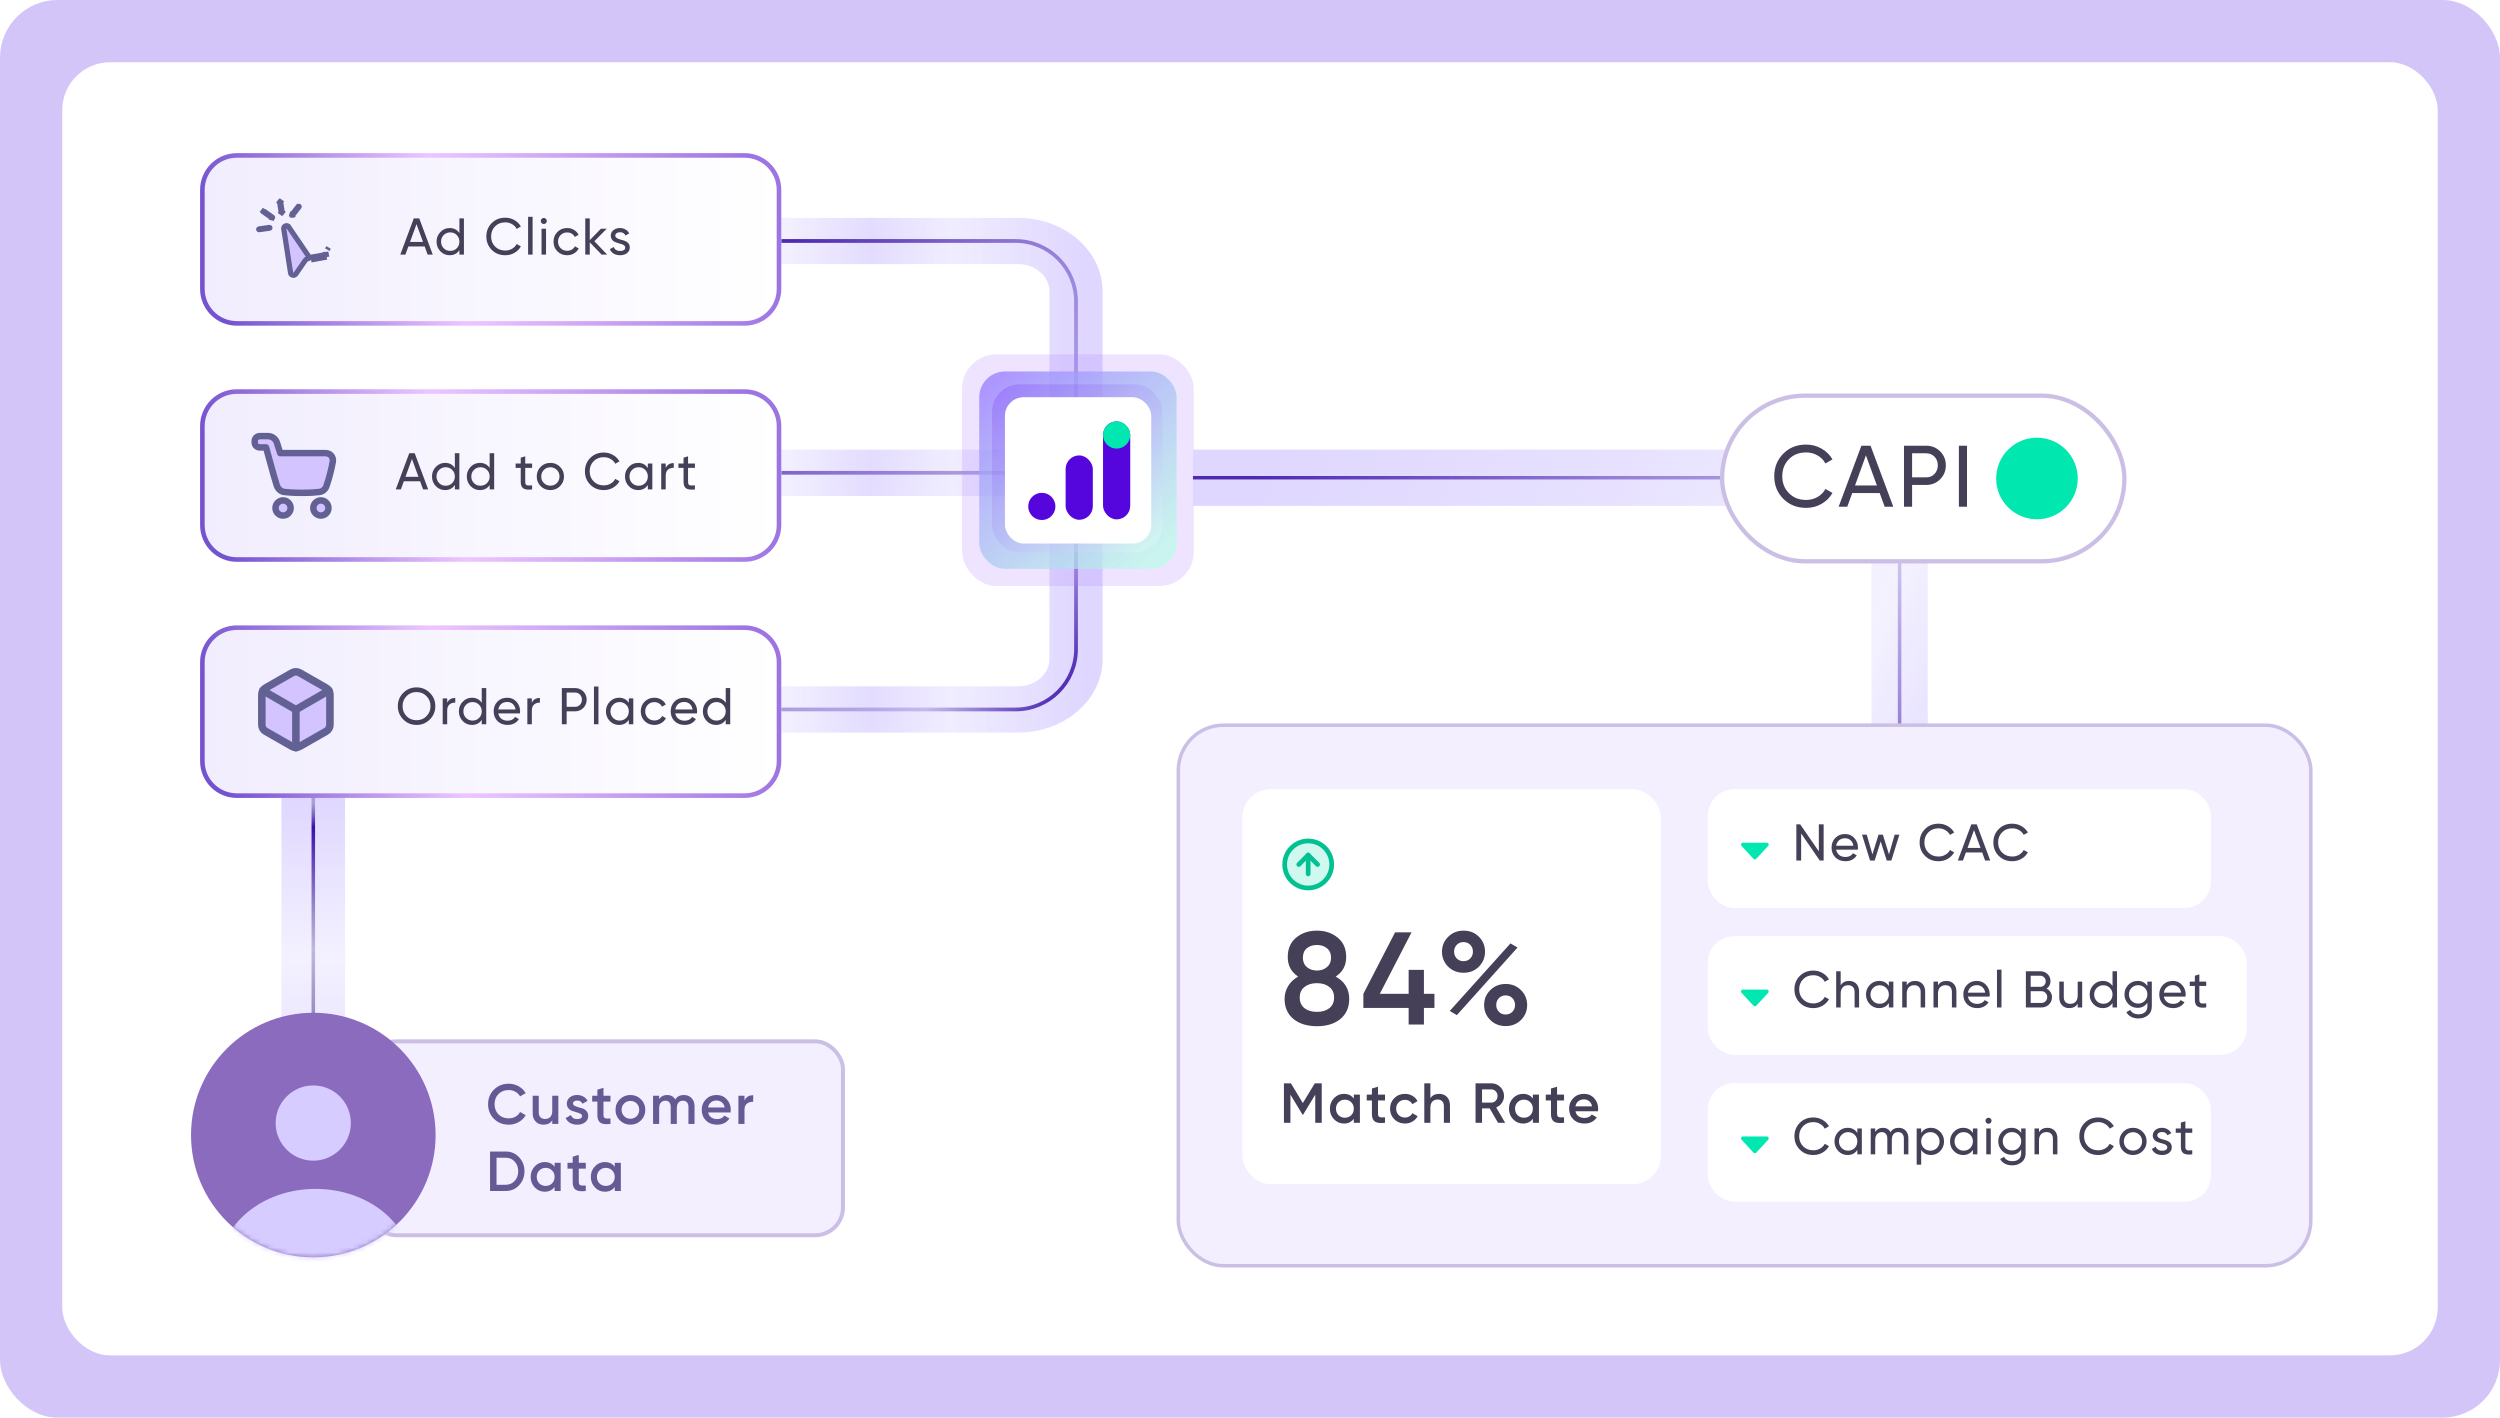 <svg width="522" height="296" viewBox="0 0 522 296" fill="none" xmlns="http://www.w3.org/2000/svg">
<g clip-path="url(#clip0_6092_40623)">
<rect width="522" height="296" rx="12.01" fill="#D4C5F8"/>
<g filter="url(#filter0_f_6092_40623)">
<ellipse cx="275.298" cy="145.561" rx="240.648" ry="33.77" transform="rotate(17.491 275.298 145.561)" fill="#D9C4FF" fill-opacity="0.3"/>
</g>
<rect x="13" y="13" width="496" height="270" rx="10" fill="white"/>
<path fill-rule="evenodd" clip-rule="evenodd" d="M58.758 166.439L58.758 234.128H72.047L72.047 166.439H58.758Z" fill="url(#paint0_linear_6092_40623)"/>
<path d="M65.418 229.984L65.418 166.439" stroke="url(#paint1_linear_6092_40623)" stroke-width="0.736"/>
<path fill-rule="evenodd" clip-rule="evenodd" d="M230.227 60.854C230.227 52.366 222.316 45.485 212.559 45.485H163.155V55.145H212.559C216.183 55.145 219.121 57.701 219.121 60.854V93.891H163.155V103.551H219.121V137.597C219.121 140.75 216.183 143.305 212.559 143.305H163.155V152.966H212.559C222.316 152.966 230.227 146.085 230.227 137.597V60.854Z" fill="url(#paint2_linear_6092_40623)"/>
<path d="M163.155 50.315H212.052C219.023 50.315 224.674 55.966 224.674 62.937V98.721M163.155 148.136H212.052C219.023 148.136 224.674 142.485 224.674 135.514L224.674 98.721M224.674 98.721H163.155" stroke="url(#paint3_linear_6092_40623)" stroke-width="0.787"/>
<path d="M42.259 39.646C42.259 35.676 45.477 32.457 49.448 32.457H155.465C159.435 32.457 162.654 35.676 162.654 39.646V60.337C162.654 64.307 159.435 67.526 155.465 67.526H49.448C45.477 67.526 42.259 64.307 42.259 60.337V39.646Z" fill="url(#paint4_linear_6092_40623)"/>
<path d="M42.259 39.646C42.259 35.676 45.477 32.457 49.448 32.457H155.465C159.435 32.457 162.654 35.676 162.654 39.646V60.337C162.654 64.307 159.435 67.526 155.465 67.526H49.448C45.477 67.526 42.259 64.307 42.259 60.337V39.646Z" stroke="url(#paint5_linear_6092_40623)" stroke-width="0.959"/>
<path d="M56.776 45.486C56.761 45.482 56.749 45.476 56.739 45.469L56.731 45.463L56.724 45.457L55.002 44.236C55.002 44.235 55.002 44.235 55.002 44.235C54.983 44.222 54.975 44.206 54.973 44.193C54.971 44.181 54.974 44.163 54.988 44.145L54.554 43.809L54.987 44.145C55.002 44.126 55.029 44.109 55.063 44.104C55.098 44.099 55.129 44.108 55.149 44.122C55.149 44.122 55.149 44.123 55.149 44.123L56.87 45.344L56.878 45.35L56.886 45.355C56.897 45.362 56.904 45.37 56.909 45.377L56.909 45.377C56.914 45.384 56.917 45.392 56.918 45.398L56.918 45.398C56.919 45.405 56.919 45.413 56.917 45.421C56.915 45.429 56.911 45.438 56.903 45.448L56.903 45.448C56.896 45.457 56.885 45.467 56.872 45.474L56.872 45.474C56.858 45.482 56.842 45.487 56.825 45.49L56.825 45.49C56.808 45.492 56.791 45.49 56.776 45.486ZM56.776 45.486L56.645 45.995L56.776 45.486C56.776 45.486 56.776 45.486 56.776 45.486ZM64.847 53.729C64.356 53.817 63.921 54.093 63.641 54.498L63.64 54.499L61.771 57.211L61.771 57.211C61.446 57.683 60.749 57.461 60.678 57.005L59.248 47.766L59.248 47.765C59.182 47.341 59.7 46.94 60.168 47.222L60.168 47.222L64.951 54.265M64.847 53.729L64.951 54.265M64.847 53.729L64.847 53.729L64.951 54.265M64.847 53.729L68.118 53.137L68.223 53.673M64.951 54.265L68.223 53.673M68.223 53.673L68.119 53.137L68.118 53.137L68.223 53.673ZM61.17 44.828L61.164 44.835L61.158 44.843C61.151 44.853 61.142 44.862 61.128 44.87C61.115 44.878 61.099 44.884 61.083 44.887L61.175 45.425L61.083 44.887C61.066 44.889 61.049 44.889 61.033 44.885L61.033 44.885C61.018 44.882 61.005 44.876 60.995 44.868C60.985 44.861 60.978 44.853 60.974 44.846C60.969 44.839 60.967 44.832 60.966 44.825C60.965 44.818 60.965 44.811 60.968 44.803L60.443 44.645L60.968 44.803C60.97 44.794 60.975 44.785 60.983 44.775L60.989 44.768L60.995 44.76L62.272 43.114C62.273 43.114 62.273 43.114 62.273 43.114C62.288 43.094 62.314 43.077 62.349 43.072C62.383 43.068 62.413 43.077 62.434 43.091C62.453 43.105 62.46 43.12 62.462 43.133C62.464 43.145 62.462 43.163 62.447 43.181C62.447 43.181 62.447 43.181 62.447 43.181L61.17 44.828ZM68.34 52.139L68.618 51.674L68.34 52.139C68.34 52.139 68.34 52.139 68.34 52.139ZM58.484 42.153C58.518 42.148 58.549 42.158 58.569 42.172L58.879 41.735L58.569 42.172C58.589 42.186 58.596 42.202 58.598 42.214L58.915 44.263C58.917 44.276 58.915 44.293 58.901 44.312L59.335 44.648L58.901 44.312C58.886 44.331 58.859 44.348 58.825 44.353C58.79 44.358 58.759 44.349 58.739 44.335L58.425 44.777L58.739 44.335C58.72 44.321 58.712 44.305 58.71 44.292L58.393 42.243C58.391 42.231 58.393 42.213 58.408 42.195L57.979 41.863L58.408 42.195C58.423 42.175 58.449 42.158 58.484 42.153ZM54.012 47.889C54.01 47.877 54.012 47.859 54.027 47.841C54.042 47.821 54.068 47.804 54.103 47.799L56.245 47.496C56.28 47.491 56.311 47.5 56.331 47.514C56.35 47.528 56.358 47.544 56.36 47.557C56.362 47.569 56.359 47.587 56.345 47.605C56.33 47.624 56.303 47.642 56.269 47.647L54.126 47.95C54.092 47.955 54.061 47.946 54.041 47.931C54.021 47.917 54.014 47.901 54.012 47.889Z" fill="#D3C4FF" stroke="#636194" stroke-width="1.091"/>
<g clip-path="url(#clip1_6092_40623)">
<path d="M90.355 53.154H89.286L88.671 51.459H85.269L84.653 53.154H83.584L86.403 45.595H87.537L90.355 53.154ZM86.965 46.794L85.615 50.519H88.325L86.965 46.794ZM95.926 48.683V45.595H96.865V53.154H95.926V52.225C95.465 52.938 94.785 53.294 93.885 53.294C93.122 53.294 92.478 53.021 91.952 52.474C91.419 51.919 91.153 51.246 91.153 50.454C91.153 49.67 91.419 49 91.952 48.446C92.485 47.891 93.129 47.614 93.885 47.614C94.785 47.614 95.465 47.971 95.926 48.683ZM94.004 52.387C94.551 52.387 95.008 52.204 95.375 51.837C95.742 51.455 95.926 50.994 95.926 50.454C95.926 49.907 95.742 49.45 95.375 49.083C95.008 48.709 94.551 48.521 94.004 48.521C93.464 48.521 93.01 48.709 92.643 49.083C92.276 49.45 92.092 49.907 92.092 50.454C92.092 50.994 92.276 51.455 92.643 51.837C93.01 52.204 93.464 52.387 94.004 52.387ZM105.502 53.294C104.351 53.294 103.404 52.916 102.662 52.161C101.921 51.412 101.55 50.483 101.55 49.374C101.55 48.266 101.921 47.337 102.662 46.588C103.404 45.833 104.351 45.455 105.502 45.455C106.186 45.455 106.82 45.62 107.403 45.951C107.986 46.282 108.44 46.729 108.764 47.29L107.889 47.798C107.673 47.38 107.349 47.049 106.917 46.804C106.492 46.552 106.021 46.426 105.502 46.426C104.624 46.426 103.911 46.707 103.364 47.269C102.817 47.823 102.544 48.525 102.544 49.374C102.544 50.217 102.817 50.915 103.364 51.469C103.911 52.031 104.624 52.312 105.502 52.312C106.021 52.312 106.492 52.189 106.917 51.945C107.349 51.693 107.673 51.361 107.889 50.951L108.764 51.448C108.447 52.009 107.997 52.459 107.414 52.798C106.838 53.129 106.201 53.294 105.502 53.294ZM111.207 53.154H110.268V45.271H111.207V53.154ZM113.547 46.772C113.367 46.772 113.216 46.711 113.094 46.588C112.972 46.466 112.91 46.318 112.91 46.146C112.91 45.973 112.972 45.825 113.094 45.703C113.216 45.573 113.367 45.508 113.547 45.508C113.72 45.508 113.868 45.573 113.99 45.703C114.113 45.825 114.174 45.973 114.174 46.146C114.174 46.318 114.113 46.466 113.99 46.588C113.868 46.711 113.72 46.772 113.547 46.772ZM114.012 53.154H113.072V47.755H114.012V53.154ZM118.415 53.294C117.601 53.294 116.925 53.025 116.385 52.484C115.845 51.937 115.575 51.261 115.575 50.454C115.575 49.648 115.845 48.975 116.385 48.435C116.925 47.888 117.601 47.614 118.415 47.614C118.947 47.614 119.426 47.744 119.851 48.003C120.276 48.255 120.593 48.597 120.801 49.029L120.013 49.483C119.876 49.194 119.664 48.964 119.376 48.791C119.095 48.618 118.775 48.532 118.415 48.532C117.875 48.532 117.421 48.716 117.054 49.083C116.694 49.457 116.514 49.914 116.514 50.454C116.514 50.987 116.694 51.441 117.054 51.815C117.421 52.182 117.875 52.366 118.415 52.366C118.775 52.366 119.099 52.283 119.387 52.117C119.675 51.945 119.894 51.714 120.045 51.426L120.844 51.891C120.607 52.322 120.272 52.664 119.84 52.916C119.408 53.169 118.933 53.294 118.415 53.294ZM124.105 50.368L126.772 53.154H125.606L123.144 50.595V53.154H122.204V45.595H123.144V50.141L125.476 47.755H126.686L124.105 50.368ZM128.476 49.212C128.476 49.558 128.833 49.828 129.545 50.022C129.812 50.08 130.035 50.141 130.215 50.206C130.402 50.264 130.604 50.354 130.82 50.476C131.043 50.598 131.212 50.76 131.327 50.962C131.442 51.163 131.5 51.401 131.5 51.675C131.5 52.164 131.309 52.556 130.928 52.852C130.546 53.147 130.064 53.294 129.481 53.294C128.962 53.294 128.512 53.183 128.131 52.96C127.756 52.729 127.49 52.42 127.332 52.031L128.141 51.567C128.228 51.826 128.39 52.031 128.627 52.182C128.865 52.333 129.149 52.409 129.481 52.409C129.804 52.409 130.064 52.348 130.258 52.225C130.452 52.103 130.55 51.919 130.55 51.675C130.55 51.307 130.193 51.041 129.481 50.876C129.243 50.811 129.063 50.76 128.941 50.724C128.818 50.688 128.649 50.623 128.433 50.53C128.224 50.436 128.066 50.339 127.958 50.238C127.85 50.13 127.749 49.99 127.656 49.817C127.569 49.637 127.526 49.439 127.526 49.223C127.526 48.755 127.706 48.37 128.066 48.068C128.433 47.765 128.89 47.614 129.437 47.614C129.876 47.614 130.265 47.715 130.604 47.917C130.949 48.111 131.208 48.385 131.381 48.737L130.593 49.18C130.398 48.719 130.013 48.489 129.437 48.489C129.164 48.489 128.933 48.554 128.746 48.683C128.566 48.813 128.476 48.989 128.476 49.212Z" fill="#454058"/>
</g>
<path d="M42.259 88.947C42.259 84.976 45.477 81.757 49.448 81.757H155.465C159.435 81.757 162.654 84.976 162.654 88.947V109.637C162.654 113.607 159.435 116.826 155.465 116.826H49.448C45.477 116.826 42.259 113.607 42.259 109.637V88.947Z" fill="url(#paint6_linear_6092_40623)"/>
<path d="M42.259 88.947C42.259 84.976 45.477 81.757 49.448 81.757H155.465C159.435 81.757 162.654 84.976 162.654 88.947V109.637C162.654 113.607 159.435 116.826 155.465 116.826H49.448C45.477 116.826 42.259 113.607 42.259 109.637V88.947Z" stroke="url(#paint7_linear_6092_40623)" stroke-width="0.959"/>
<g clip-path="url(#clip2_6092_40623)">
<path d="M53.18 92.055C53.199 91.476 53.701 91.056 54.28 91.056H55.935C56.355 91.056 56.763 91.189 57.102 91.437C57.44 91.684 57.691 92.033 57.818 92.433L58.51 94.611H67.983C68.931 94.611 69.667 95.443 69.496 96.376C69.174 98.125 68.694 99.981 68.156 101.51C67.927 102.161 67.387 102.634 66.703 102.721C65.966 102.815 64.797 102.907 63.053 102.907C61.359 102.907 60.173 102.82 59.394 102.729C58.623 102.64 58.023 102.087 57.789 101.348C56.928 98.629 56.358 96.215 55.547 93.426H54.279C53.701 93.426 53.199 93.007 53.181 92.428C53.177 92.303 53.177 92.179 53.181 92.055H53.18Z" fill="#D3C4FF"/>
<path d="M65.422 106.067C65.422 106.486 65.588 106.888 65.885 107.184C66.181 107.481 66.583 107.647 67.002 107.647C67.421 107.647 67.823 107.481 68.119 107.184C68.416 106.888 68.582 106.486 68.582 106.067C68.582 105.648 68.416 105.246 68.119 104.95C67.823 104.653 67.421 104.487 67.002 104.487C66.583 104.487 66.181 104.653 65.885 104.95C65.588 105.246 65.422 105.648 65.422 106.067Z" fill="#D3C4FF"/>
<path d="M57.523 106.067C57.523 106.486 57.69 106.888 57.986 107.184C58.283 107.481 58.684 107.647 59.104 107.647C59.523 107.647 59.925 107.481 60.221 107.184C60.517 106.888 60.684 106.486 60.684 106.067C60.684 105.648 60.517 105.246 60.221 104.95C59.925 104.653 59.523 104.487 59.104 104.487C58.684 104.487 58.283 104.653 57.986 104.95C57.69 105.246 57.523 105.648 57.523 106.067Z" fill="#D3C4FF"/>
<path d="M53.18 92.055C53.199 91.476 53.701 91.056 54.28 91.056H55.935C56.355 91.056 56.763 91.189 57.102 91.437C57.44 91.684 57.691 92.033 57.818 92.433L58.51 94.611H67.983C68.931 94.611 69.667 95.443 69.496 96.376C69.174 98.125 68.694 99.981 68.156 101.51C67.927 102.161 67.387 102.634 66.703 102.721C65.966 102.815 64.797 102.907 63.053 102.907C61.359 102.907 60.173 102.82 59.394 102.729C58.623 102.64 58.023 102.087 57.789 101.348C56.928 98.629 56.358 96.215 55.547 93.426H54.279C53.701 93.426 53.199 93.007 53.181 92.428C53.177 92.303 53.177 92.179 53.181 92.055H53.18Z" stroke="#636194" stroke-width="1.354" stroke-linecap="round" stroke-linejoin="round"/>
<path d="M65.422 106.067C65.422 106.486 65.588 106.888 65.885 107.184C66.181 107.481 66.583 107.647 67.002 107.647C67.421 107.647 67.823 107.481 68.119 107.184C68.416 106.888 68.582 106.486 68.582 106.067C68.582 105.648 68.416 105.246 68.119 104.95C67.823 104.653 67.421 104.487 67.002 104.487C66.583 104.487 66.181 104.653 65.885 104.95C65.588 105.246 65.422 105.648 65.422 106.067Z" stroke="#636194" stroke-width="1.354" stroke-linecap="round" stroke-linejoin="round"/>
<path d="M57.523 106.067C57.523 106.486 57.69 106.888 57.986 107.184C58.283 107.481 58.684 107.647 59.104 107.647C59.523 107.647 59.925 107.481 60.221 107.184C60.517 106.888 60.684 106.486 60.684 106.067C60.684 105.648 60.517 105.246 60.221 104.95C59.925 104.653 59.523 104.487 59.104 104.487C58.684 104.487 58.283 104.653 57.986 104.95C57.69 105.246 57.523 105.648 57.523 106.067Z" stroke="#636194" stroke-width="1.354" stroke-linecap="round" stroke-linejoin="round"/>
</g>
<g clip-path="url(#clip3_6092_40623)">
<path d="M89.404 102.19H88.335L87.719 100.494H84.318L83.702 102.19H82.633L85.452 94.63H86.586L89.404 102.19ZM86.013 95.829L84.663 99.555H87.374L86.013 95.829ZM94.975 97.719V94.63H95.914V102.19H94.975V101.261C94.514 101.974 93.834 102.33 92.934 102.33C92.171 102.33 91.526 102.057 91.001 101.509C90.468 100.955 90.202 100.282 90.202 99.49C90.202 98.705 90.468 98.036 91.001 97.481C91.534 96.927 92.178 96.65 92.934 96.65C93.834 96.65 94.514 97.006 94.975 97.719ZM93.053 101.423C93.6 101.423 94.057 101.239 94.424 100.872C94.791 100.491 94.975 100.03 94.975 99.49C94.975 98.943 94.791 98.486 94.424 98.118C94.057 97.744 93.6 97.557 93.053 97.557C92.513 97.557 92.059 97.744 91.692 98.118C91.325 98.486 91.141 98.943 91.141 99.49C91.141 100.03 91.325 100.491 91.692 100.872C92.059 101.239 92.513 101.423 93.053 101.423ZM102.24 97.719V94.63H103.18V102.19H102.24V101.261C101.78 101.974 101.099 102.33 100.199 102.33C99.436 102.33 98.792 102.057 98.266 101.509C97.734 100.955 97.467 100.282 97.467 99.49C97.467 98.705 97.734 98.036 98.266 97.481C98.799 96.927 99.444 96.65 100.199 96.65C101.099 96.65 101.78 97.006 102.24 97.719ZM100.318 101.423C100.865 101.423 101.322 101.239 101.69 100.872C102.057 100.491 102.24 100.03 102.24 99.49C102.24 98.943 102.057 98.486 101.69 98.118C101.322 97.744 100.865 97.557 100.318 97.557C99.778 97.557 99.325 97.744 98.957 98.118C98.59 98.486 98.407 98.943 98.407 99.49C98.407 100.03 98.59 100.491 98.957 100.872C99.325 101.239 99.778 101.423 100.318 101.423ZM111.104 96.79V97.697H109.668V100.624C109.668 100.89 109.718 101.081 109.819 101.196C109.927 101.304 110.089 101.362 110.305 101.369C110.521 101.369 110.787 101.362 111.104 101.347V102.19C110.276 102.298 109.672 102.229 109.29 101.985C108.916 101.74 108.728 101.286 108.728 100.624V97.697H107.659V96.79H108.728V95.559L109.668 95.278V96.79H111.104ZM116.931 101.509C116.384 102.057 115.711 102.33 114.912 102.33C114.113 102.33 113.44 102.057 112.893 101.509C112.345 100.962 112.072 100.289 112.072 99.49C112.072 98.691 112.345 98.018 112.893 97.471C113.44 96.924 114.113 96.65 114.912 96.65C115.711 96.65 116.384 96.924 116.931 97.471C117.486 98.025 117.763 98.698 117.763 99.49C117.763 100.282 117.486 100.955 116.931 101.509ZM114.912 101.412C115.452 101.412 115.905 101.229 116.273 100.861C116.64 100.494 116.823 100.037 116.823 99.49C116.823 98.943 116.64 98.486 116.273 98.118C115.905 97.751 115.452 97.568 114.912 97.568C114.379 97.568 113.929 97.751 113.562 98.118C113.195 98.486 113.011 98.943 113.011 99.49C113.011 100.037 113.195 100.494 113.562 100.861C113.929 101.229 114.379 101.412 114.912 101.412ZM126.084 102.33C124.932 102.33 123.985 101.952 123.244 101.196C122.502 100.447 122.132 99.519 122.132 98.41C122.132 97.301 122.502 96.373 123.244 95.624C123.985 94.868 124.932 94.49 126.084 94.49C126.768 94.49 127.401 94.656 127.985 94.987C128.568 95.318 129.021 95.764 129.345 96.326L128.471 96.834C128.255 96.416 127.931 96.085 127.499 95.84C127.074 95.588 126.602 95.462 126.084 95.462C125.206 95.462 124.493 95.743 123.946 96.304C123.399 96.859 123.125 97.561 123.125 98.41C123.125 99.252 123.399 99.951 123.946 100.505C124.493 101.067 125.206 101.347 126.084 101.347C126.602 101.347 127.074 101.225 127.499 100.98C127.931 100.728 128.255 100.397 128.471 99.987L129.345 100.483C129.028 101.045 128.579 101.495 127.995 101.833C127.419 102.165 126.782 102.33 126.084 102.33ZM135.267 97.719V96.79H136.207V102.19H135.267V101.261C134.806 101.974 134.126 102.33 133.226 102.33C132.463 102.33 131.819 102.057 131.293 101.509C130.76 100.955 130.494 100.282 130.494 99.49C130.494 98.705 130.76 98.036 131.293 97.481C131.826 96.927 132.47 96.65 133.226 96.65C134.126 96.65 134.806 97.006 135.267 97.719ZM133.345 101.423C133.892 101.423 134.349 101.239 134.716 100.872C135.083 100.491 135.267 100.03 135.267 99.49C135.267 98.943 135.083 98.486 134.716 98.118C134.349 97.744 133.892 97.557 133.345 97.557C132.805 97.557 132.351 97.744 131.984 98.118C131.617 98.486 131.433 98.943 131.433 99.49C131.433 100.03 131.617 100.491 131.984 100.872C132.351 101.239 132.805 101.423 133.345 101.423ZM139.001 96.79V97.697C139.311 97.028 139.873 96.693 140.686 96.693V97.676C140.225 97.654 139.829 97.777 139.498 98.043C139.167 98.309 139.001 98.738 139.001 99.328V102.19H138.062V96.79H139.001ZM145.101 96.79V97.697H143.665V100.624C143.665 100.89 143.715 101.081 143.816 101.196C143.924 101.304 144.086 101.362 144.302 101.369C144.518 101.369 144.784 101.362 145.101 101.347V102.19C144.273 102.298 143.668 102.229 143.287 101.985C142.912 101.74 142.725 101.286 142.725 100.624V97.697H141.656V96.79H142.725V95.559L143.665 95.278V96.79H145.101Z" fill="#454058"/>
</g>
<path d="M42.259 138.247C42.259 134.276 45.477 131.057 49.448 131.057H155.465C159.435 131.057 162.654 134.276 162.654 138.247V158.937C162.654 162.907 159.435 166.126 155.465 166.126H49.448C45.477 166.126 42.259 162.907 42.259 158.937V138.247Z" fill="url(#paint8_linear_6092_40623)"/>
<path d="M42.259 138.247C42.259 134.276 45.477 131.057 49.448 131.057H155.465C159.435 131.057 162.654 134.276 162.654 138.247V158.937C162.654 162.907 159.435 166.126 155.465 166.126H49.448C45.477 166.126 42.259 162.907 42.259 158.937V138.247Z" stroke="url(#paint9_linear_6092_40623)" stroke-width="0.959"/>
<path d="M68.891 151.328V145.008C68.891 144.73 68.818 144.458 68.679 144.218C68.54 143.979 68.341 143.779 68.101 143.641L62.571 140.48C62.33 140.342 62.058 140.269 61.781 140.269C61.503 140.269 61.231 140.342 60.99 140.48L55.46 143.641C55.22 143.779 55.021 143.979 54.882 144.218C54.743 144.458 54.67 144.73 54.67 145.008V151.328C54.67 151.605 54.743 151.877 54.882 152.117C55.021 152.357 55.22 152.556 55.46 152.695L60.99 155.855C61.231 155.994 61.503 156.067 61.781 156.067C62.058 156.067 62.33 155.994 62.571 155.855L68.101 152.695C68.341 152.556 68.54 152.357 68.679 152.117C68.818 151.877 68.891 151.605 68.891 151.328Z" fill="#D3C4FF" stroke="#636194" stroke-width="1.58" stroke-linecap="round" stroke-linejoin="round"/>
<path d="M54.883 144.187L61.78 148.177L68.677 144.187" stroke="#636194" stroke-width="1.58" stroke-linecap="round" stroke-linejoin="round"/>
<path d="M61.781 156.133V148.169" stroke="#636194" stroke-width="1.58" stroke-linecap="round" stroke-linejoin="round"/>
<g clip-path="url(#clip4_6092_40623)">
<path d="M83.065 147.446C83.065 146.351 83.443 145.426 84.198 144.67C84.954 143.907 85.879 143.526 86.974 143.526C88.068 143.526 88.993 143.907 89.749 144.67C90.512 145.426 90.894 146.351 90.894 147.446C90.894 148.533 90.512 149.458 89.749 150.221C88.993 150.984 88.068 151.366 86.974 151.366C85.879 151.366 84.954 150.984 84.198 150.221C83.443 149.451 83.065 148.526 83.065 147.446ZM89.889 147.446C89.889 146.611 89.609 145.912 89.047 145.351C88.5 144.782 87.809 144.498 86.974 144.498C86.146 144.498 85.451 144.782 84.89 145.351C84.335 145.92 84.058 146.618 84.058 147.446C84.058 148.266 84.335 148.965 84.89 149.541C85.451 150.102 86.146 150.383 86.974 150.383C87.809 150.383 88.5 150.102 89.047 149.541C89.609 148.965 89.889 148.266 89.889 147.446ZM93.375 145.826V146.733C93.685 146.064 94.246 145.729 95.06 145.729V146.711C94.599 146.69 94.203 146.812 93.872 147.079C93.541 147.345 93.375 147.773 93.375 148.364V151.225H92.436V145.826H93.375ZM100.587 146.755V143.666H101.526V151.225H100.587V150.297C100.126 151.009 99.446 151.366 98.546 151.366C97.783 151.366 97.138 151.092 96.613 150.545C96.08 149.991 95.814 149.318 95.814 148.526C95.814 147.741 96.08 147.071 96.613 146.517C97.145 145.963 97.79 145.686 98.546 145.686C99.446 145.686 100.126 146.042 100.587 146.755ZM98.665 150.459C99.212 150.459 99.669 150.275 100.036 149.908C100.403 149.526 100.587 149.066 100.587 148.526C100.587 147.978 100.403 147.521 100.036 147.154C99.669 146.78 99.212 146.593 98.665 146.593C98.124 146.593 97.671 146.78 97.304 147.154C96.937 147.521 96.753 147.978 96.753 148.526C96.753 149.066 96.937 149.526 97.304 149.908C97.671 150.275 98.124 150.459 98.665 150.459ZM108.565 148.958H104.04C104.134 149.433 104.353 149.807 104.699 150.081C105.045 150.347 105.476 150.48 105.995 150.48C106.708 150.48 107.226 150.217 107.55 149.692L108.349 150.145C107.816 150.959 107.024 151.366 105.973 151.366C105.124 151.366 104.425 151.099 103.878 150.567C103.346 150.019 103.079 149.339 103.079 148.526C103.079 147.705 103.342 147.028 103.867 146.495C104.393 145.956 105.073 145.686 105.908 145.686C106.7 145.686 107.345 145.966 107.841 146.528C108.345 147.075 108.597 147.745 108.597 148.536C108.597 148.673 108.587 148.814 108.565 148.958ZM105.908 146.571C105.412 146.571 104.994 146.711 104.656 146.992C104.325 147.273 104.119 147.655 104.04 148.137H107.647C107.568 147.64 107.37 147.255 107.053 146.981C106.736 146.708 106.355 146.571 105.908 146.571ZM111.049 145.826V146.733C111.358 146.064 111.92 145.729 112.733 145.729V146.711C112.273 146.69 111.877 146.812 111.546 147.079C111.214 147.345 111.049 147.773 111.049 148.364V151.225H110.109V145.826H111.049ZM117.313 143.666H120.056C120.747 143.666 121.327 143.9 121.795 144.368C122.263 144.836 122.497 145.412 122.497 146.096C122.497 146.78 122.263 147.356 121.795 147.824C121.327 148.292 120.747 148.526 120.056 148.526H118.318V151.225H117.313V143.666ZM118.318 147.586H120.056C120.481 147.586 120.827 147.446 121.093 147.165C121.367 146.87 121.503 146.513 121.503 146.096C121.503 145.664 121.367 145.308 121.093 145.027C120.819 144.746 120.474 144.606 120.056 144.606H118.318V147.586ZM124.957 151.225H124.018V143.342H124.957V151.225ZM131.293 146.755V145.826H132.233V151.225H131.293V150.297C130.833 151.009 130.152 151.366 129.252 151.366C128.489 151.366 127.845 151.092 127.319 150.545C126.787 149.991 126.52 149.318 126.52 148.526C126.52 147.741 126.787 147.071 127.319 146.517C127.852 145.963 128.496 145.686 129.252 145.686C130.152 145.686 130.833 146.042 131.293 146.755ZM129.371 150.459C129.918 150.459 130.375 150.275 130.743 149.908C131.11 149.526 131.293 149.066 131.293 148.526C131.293 147.978 131.11 147.521 130.743 147.154C130.375 146.78 129.918 146.593 129.371 146.593C128.831 146.593 128.378 146.78 128.01 147.154C127.643 147.521 127.46 147.978 127.46 148.526C127.46 149.066 127.643 149.526 128.01 149.908C128.378 150.275 128.831 150.459 129.371 150.459ZM136.626 151.366C135.812 151.366 135.136 151.096 134.596 150.556C134.056 150.009 133.786 149.332 133.786 148.526C133.786 147.719 134.056 147.046 134.596 146.506C135.136 145.959 135.812 145.686 136.626 145.686C137.159 145.686 137.637 145.815 138.062 146.074C138.487 146.326 138.804 146.668 139.012 147.1L138.224 147.554C138.087 147.266 137.875 147.035 137.587 146.863C137.306 146.69 136.986 146.603 136.626 146.603C136.086 146.603 135.632 146.787 135.265 147.154C134.905 147.529 134.725 147.986 134.725 148.526C134.725 149.058 134.905 149.512 135.265 149.886C135.632 150.253 136.086 150.437 136.626 150.437C136.986 150.437 137.31 150.354 137.598 150.189C137.886 150.016 138.105 149.785 138.256 149.498L139.056 149.962C138.818 150.394 138.483 150.736 138.051 150.988C137.619 151.24 137.144 151.366 136.626 151.366ZM145.525 148.958H141C141.094 149.433 141.313 149.807 141.659 150.081C142.004 150.347 142.436 150.48 142.955 150.48C143.667 150.48 144.186 150.217 144.51 149.692L145.309 150.145C144.776 150.959 143.984 151.366 142.933 151.366C142.084 151.366 141.385 151.099 140.838 150.567C140.305 150.019 140.039 149.339 140.039 148.526C140.039 147.705 140.302 147.028 140.827 146.495C141.353 145.956 142.033 145.686 142.868 145.686C143.66 145.686 144.304 145.966 144.801 146.528C145.305 147.075 145.557 147.745 145.557 148.536C145.557 148.673 145.546 148.814 145.525 148.958ZM142.868 146.571C142.371 146.571 141.954 146.711 141.616 146.992C141.284 147.273 141.079 147.655 141 148.137H144.607C144.528 147.64 144.33 147.255 144.013 146.981C143.696 146.708 143.315 146.571 142.868 146.571ZM151.529 146.755V143.666H152.469V151.225H151.529V150.297C151.068 151.009 150.388 151.366 149.488 151.366C148.725 151.366 148.081 151.092 147.555 150.545C147.023 149.991 146.756 149.318 146.756 148.526C146.756 147.741 147.023 147.071 147.555 146.517C148.088 145.963 148.732 145.686 149.488 145.686C150.388 145.686 151.068 146.042 151.529 146.755ZM149.607 150.459C150.154 150.459 150.611 150.275 150.978 149.908C151.346 149.526 151.529 149.066 151.529 148.526C151.529 147.978 151.346 147.521 150.978 147.154C150.611 146.78 150.154 146.593 149.607 146.593C149.067 146.593 148.614 146.78 148.246 147.154C147.879 147.521 147.696 147.978 147.696 148.526C147.696 149.066 147.879 149.526 148.246 149.908C148.614 150.275 149.067 150.459 149.607 150.459Z" fill="#454058"/>
</g>
<g filter="url(#filter1_b_6092_40623)">
<rect x="200.879" y="73.983" width="48.385" height="48.385" rx="7.168" fill="#AC7CFF" fill-opacity="0.2"/>
</g>
<g filter="url(#filter2_b_6092_40623)">
<rect x="204.461" y="77.567" width="41.216" height="41.216" rx="5.376" fill="url(#paint10_linear_6092_40623)" fill-opacity="0.8"/>
</g>
<rect x="207.15" y="80.255" width="35.552" height="35.072" rx="5.703" fill="url(#paint11_linear_6092_40623)"/>
<rect x="211.67" y="85.702" width="26.132" height="26.132" rx="5.939" fill="url(#paint12_linear_6092_40623)"/>
<rect x="209.832" y="82.941" width="30.547" height="30.547" rx="3.9" fill="white"/>
<circle cx="217.532" cy="105.741" r="2.84" fill="#5506DD"/>
<rect x="230.312" y="87.989" width="5.681" height="20.459" rx="2.84" fill="#5506DD"/>
<circle cx="233.153" cy="90.829" r="2.84" fill="#00E7B0"/>
<rect x="222.502" y="95.09" width="5.681" height="13.444" rx="2.84" fill="#5506DD"/>
<rect x="76.936" y="217.435" width="99.08" height="40.489" rx="5.822" fill="#F3EFFF"/>
<rect x="76.936" y="217.435" width="99.08" height="40.489" rx="5.822" stroke="#CCBFE5" stroke-width="0.833"/>
<path d="M106.222 234.832C104.981 234.832 103.952 234.424 103.136 233.607C102.319 232.783 101.91 231.766 101.91 230.556C101.91 229.347 102.319 228.334 103.136 227.517C103.952 226.692 104.981 226.28 106.222 226.28C106.968 226.28 107.655 226.457 108.284 226.81C108.92 227.163 109.415 227.642 109.768 228.247L108.59 228.93C108.37 228.522 108.048 228.2 107.624 227.964C107.208 227.721 106.74 227.599 106.222 227.599C105.342 227.599 104.628 227.878 104.078 228.436C103.536 228.993 103.265 229.7 103.265 230.556C103.265 231.412 103.536 232.119 104.078 232.677C104.628 233.234 105.342 233.513 106.222 233.513C106.74 233.513 107.212 233.395 107.636 233.16C108.06 232.916 108.378 232.59 108.59 232.182L109.768 232.853C109.422 233.458 108.932 233.941 108.295 234.302C107.667 234.656 106.976 234.832 106.222 234.832ZM115.31 228.789H116.582V234.679H115.31V233.925C114.925 234.53 114.316 234.832 113.484 234.832C112.808 234.832 112.263 234.616 111.846 234.185C111.43 233.753 111.222 233.16 111.222 232.406V228.789H112.494V232.276C112.494 232.716 112.612 233.054 112.848 233.289C113.083 233.525 113.405 233.643 113.814 233.643C114.261 233.643 114.623 233.505 114.897 233.23C115.172 232.948 115.31 232.52 115.31 231.946V228.789ZM119.649 230.415C119.649 230.611 119.755 230.768 119.967 230.886C120.187 230.996 120.45 231.094 120.757 231.181C121.071 231.259 121.385 231.353 121.699 231.463C122.013 231.573 122.276 231.762 122.488 232.029C122.708 232.288 122.818 232.618 122.818 233.018C122.818 233.584 122.598 234.027 122.159 234.349C121.727 234.671 121.181 234.832 120.521 234.832C119.94 234.832 119.441 234.711 119.025 234.467C118.609 234.224 118.306 233.886 118.118 233.454L119.213 232.818C119.418 233.383 119.853 233.666 120.521 233.666C121.189 233.666 121.522 233.446 121.522 233.006C121.522 232.818 121.412 232.665 121.193 232.547C120.98 232.429 120.717 232.331 120.403 232.253C120.097 232.166 119.787 232.068 119.473 231.958C119.158 231.848 118.891 231.667 118.671 231.416C118.459 231.157 118.353 230.831 118.353 230.438C118.353 229.896 118.558 229.461 118.966 229.131C119.382 228.801 119.897 228.636 120.509 228.636C120.996 228.636 121.428 228.746 121.805 228.966C122.19 229.178 122.484 229.476 122.689 229.861L121.617 230.462C121.412 230.014 121.043 229.79 120.509 229.79C120.266 229.79 120.062 229.845 119.897 229.955C119.732 230.057 119.649 230.211 119.649 230.415ZM127.465 230.014H126.004V232.842C126.004 233.085 126.059 233.262 126.169 233.372C126.279 233.474 126.44 233.533 126.652 233.548C126.872 233.556 127.143 233.552 127.465 233.537V234.679C126.491 234.797 125.792 234.715 125.368 234.432C124.943 234.141 124.731 233.611 124.731 232.842V230.014H123.648V228.789H124.731V227.517L126.004 227.14V228.789H127.465V230.014ZM131.628 234.832C130.764 234.832 130.03 234.534 129.425 233.937C128.821 233.34 128.518 232.606 128.518 231.734C128.518 230.862 128.821 230.128 129.425 229.531C130.03 228.934 130.764 228.636 131.628 228.636C132.5 228.636 133.234 228.934 133.831 229.531C134.436 230.128 134.738 230.862 134.738 231.734C134.738 232.606 134.436 233.34 133.831 233.937C133.234 234.534 132.5 234.832 131.628 234.832ZM130.321 233.065C130.674 233.419 131.11 233.596 131.628 233.596C132.147 233.596 132.583 233.419 132.936 233.065C133.289 232.712 133.466 232.268 133.466 231.734C133.466 231.2 133.289 230.756 132.936 230.403C132.583 230.05 132.147 229.873 131.628 229.873C131.11 229.873 130.674 230.05 130.321 230.403C129.967 230.756 129.791 231.2 129.791 231.734C129.791 232.268 129.967 232.712 130.321 233.065ZM142.792 228.636C143.46 228.636 143.998 228.852 144.406 229.284C144.815 229.716 145.019 230.297 145.019 231.027V234.679H143.746V231.11C143.746 230.701 143.644 230.387 143.44 230.167C143.236 229.94 142.957 229.826 142.604 229.826C142.211 229.826 141.897 229.955 141.661 230.215C141.434 230.474 141.32 230.862 141.32 231.381V234.679H140.047V231.11C140.047 230.701 139.949 230.387 139.753 230.167C139.564 229.94 139.293 229.826 138.94 229.826C138.555 229.826 138.241 229.959 137.998 230.226C137.754 230.485 137.632 230.87 137.632 231.381V234.679H136.36V228.789H137.632V229.496C138.009 228.923 138.571 228.636 139.317 228.636C140.071 228.636 140.629 228.946 140.99 229.567C141.382 228.946 141.983 228.636 142.792 228.636ZM147.853 232.276C147.947 232.724 148.163 233.069 148.501 233.313C148.839 233.548 149.251 233.666 149.738 233.666C150.413 233.666 150.92 233.423 151.258 232.936L152.306 233.548C151.725 234.404 150.865 234.832 149.726 234.832C148.768 234.832 147.994 234.542 147.405 233.961C146.816 233.372 146.522 232.63 146.522 231.734C146.522 230.855 146.812 230.12 147.394 229.531C147.975 228.934 148.721 228.636 149.632 228.636C150.496 228.636 151.203 228.938 151.752 229.543C152.31 230.148 152.589 230.882 152.589 231.746C152.589 231.879 152.573 232.056 152.542 232.276H147.853ZM147.841 231.239H151.305C151.218 230.76 151.018 230.399 150.704 230.156C150.398 229.912 150.036 229.79 149.62 229.79C149.149 229.79 148.756 229.92 148.442 230.179C148.128 230.438 147.928 230.792 147.841 231.239ZM155.452 229.779C155.774 229.048 156.378 228.683 157.266 228.683V230.061C156.779 230.03 156.355 230.148 155.994 230.415C155.632 230.674 155.452 231.106 155.452 231.711V234.679H154.179V228.789H155.452V229.779ZM105.562 240.433C106.693 240.433 107.632 240.83 108.378 241.623C109.132 242.416 109.509 243.394 109.509 244.556C109.509 245.711 109.132 246.688 108.378 247.489C107.632 248.283 106.693 248.679 105.562 248.679H102.323V240.433H105.562ZM105.562 247.383C106.34 247.383 106.972 247.116 107.459 246.582C107.954 246.048 108.201 245.373 108.201 244.556C108.201 243.732 107.954 243.056 107.459 242.53C106.972 241.996 106.34 241.729 105.562 241.729H103.677V247.383H105.562ZM115.798 242.789H117.07V248.679H115.798V247.831C115.319 248.499 114.631 248.832 113.736 248.832C112.927 248.832 112.236 248.534 111.663 247.937C111.089 247.332 110.803 246.598 110.803 245.734C110.803 244.862 111.089 244.128 111.663 243.531C112.236 242.934 112.927 242.636 113.736 242.636C114.631 242.636 115.319 242.966 115.798 243.625V242.789ZM112.605 247.089C112.959 247.442 113.402 247.619 113.936 247.619C114.47 247.619 114.914 247.442 115.268 247.089C115.621 246.728 115.798 246.276 115.798 245.734C115.798 245.192 115.621 244.745 115.268 244.391C114.914 244.03 114.47 243.849 113.936 243.849C113.402 243.849 112.959 244.03 112.605 244.391C112.252 244.745 112.075 245.192 112.075 245.734C112.075 246.276 112.252 246.728 112.605 247.089ZM122.311 244.014H120.85V246.842C120.85 247.085 120.905 247.262 121.015 247.372C121.125 247.474 121.286 247.533 121.498 247.548C121.718 247.556 121.989 247.552 122.311 247.537V248.679C121.337 248.797 120.638 248.715 120.214 248.432C119.79 248.141 119.578 247.611 119.578 246.842V244.014H118.494V242.789H119.578V241.517L120.85 241.14V242.789H122.311V244.014ZM128.36 242.789H129.632V248.679H128.36V247.831C127.881 248.499 127.193 248.832 126.298 248.832C125.489 248.832 124.798 248.534 124.225 247.937C123.651 247.332 123.365 246.598 123.365 245.734C123.365 244.862 123.651 244.128 124.225 243.531C124.798 242.934 125.489 242.636 126.298 242.636C127.193 242.636 127.881 242.966 128.36 243.625V242.789ZM125.167 247.089C125.521 247.442 125.964 247.619 126.498 247.619C127.032 247.619 127.476 247.442 127.83 247.089C128.183 246.728 128.36 246.276 128.36 245.734C128.36 245.192 128.183 244.745 127.83 244.391C127.476 244.03 127.032 243.849 126.498 243.849C125.964 243.849 125.521 244.03 125.167 244.391C124.814 244.745 124.637 245.192 124.637 245.734C124.637 246.276 124.814 246.728 125.167 247.089Z" fill="#665A94"/>
<circle cx="65.418" cy="236.998" r="25.533" fill="#8A6BBE"/>
<mask id="mask0_6092_40623" style="mask-type:alpha" maskUnits="userSpaceOnUse" x="39" y="211" width="52" height="52">
<circle cx="65.418" cy="236.998" r="25.533" fill="#D9D9D9"/>
</mask>
<g mask="url(#mask0_6092_40623)">
<circle cx="65.408" cy="234.495" r="7.854" fill="#D6CCFF"/>
<ellipse cx="65.898" cy="264.928" rx="20.125" ry="16.689" fill="#D6CCFF"/>
</g>
<path d="M249.087 99.75H389.288C393.344 99.75 396.633 103.038 396.633 107.095V156.778" stroke="url(#paint13_linear_6092_40623)" stroke-width="11.752"/>
<path d="M249.087 99.75H389.288C393.344 99.75 396.633 103.038 396.633 107.095V156.778" stroke="url(#paint14_linear_6092_40623)" stroke-width="0.735"/>
<rect x="246.03" y="151.418" width="236.465" height="112.874" rx="9.449" fill="#F3EFFF"/>
<rect x="246.03" y="151.418" width="236.465" height="112.874" rx="9.449" stroke="#CCBFE5" stroke-width="0.736"/>
<rect x="259.406" y="164.794" width="87.372" height="82.464" rx="5.89" fill="white"/>
<g clip-path="url(#clip5_6092_40623)">
<path d="M273.149 185.41C275.86 185.41 278.057 183.212 278.057 180.501C278.057 177.79 275.86 175.593 273.149 175.593C270.438 175.593 268.24 177.79 268.24 180.501C268.24 183.212 270.438 185.41 273.149 185.41Z" fill="#CFF9EF" stroke="#01C193" stroke-width="0.982" stroke-linecap="round" stroke-linejoin="round"/>
<path d="M275.114 180.502L273.151 178.538L271.188 180.502" stroke="#01C193" stroke-width="0.982" stroke-linecap="round" stroke-linejoin="round"/>
<path d="M273.148 182.465V178.538" stroke="#01C193" stroke-width="0.982" stroke-linecap="round" stroke-linejoin="round"/>
</g>
<path d="M278.887 203.91C280.775 204.955 281.718 206.513 281.718 208.583C281.718 210.343 281.105 211.735 279.877 212.762C278.649 213.769 277.018 214.273 274.984 214.273C272.95 214.273 271.31 213.769 270.064 212.762C268.836 211.735 268.222 210.343 268.222 208.583C268.222 207.594 268.469 206.696 268.964 205.89C269.459 205.065 270.155 204.405 271.053 203.91C269.605 202.958 268.882 201.601 268.882 199.842C268.882 198.083 269.468 196.727 270.641 195.774C271.814 194.803 273.261 194.317 274.984 194.317C276.688 194.317 278.127 194.803 279.299 195.774C280.491 196.727 281.086 198.083 281.086 199.842C281.086 201.601 280.353 202.958 278.887 203.91ZM274.984 197.313C274.123 197.313 273.417 197.542 272.867 198.001C272.318 198.459 272.043 199.118 272.043 199.98C272.043 200.804 272.318 201.455 272.867 201.931C273.435 202.408 274.141 202.646 274.984 202.646C275.809 202.646 276.505 202.408 277.073 201.931C277.641 201.455 277.925 200.804 277.925 199.98C277.925 199.118 277.641 198.459 277.073 198.001C276.523 197.542 275.827 197.313 274.984 197.313ZM274.984 211.277C276.047 211.277 276.908 211.021 277.568 210.508C278.227 209.976 278.557 209.234 278.557 208.281C278.557 207.328 278.227 206.595 277.568 206.082C276.908 205.551 276.047 205.285 274.984 205.285C273.903 205.285 273.032 205.551 272.373 206.082C271.713 206.595 271.383 207.328 271.383 208.281C271.383 209.234 271.713 209.976 272.373 210.508C273.032 211.021 273.903 211.277 274.984 211.277ZM299.512 207.511V210.453H297.313V213.916H294.124V210.453H284.668V207.511L291.293 194.674H294.729L288.104 207.511H294.124V202.509H297.313V207.511H299.512ZM308.783 201.849C307.94 202.692 306.877 203.113 305.594 203.113C304.311 203.113 303.239 202.692 302.378 201.849C301.517 200.988 301.086 199.943 301.086 198.715C301.086 197.487 301.517 196.452 302.378 195.609C303.239 194.748 304.311 194.317 305.594 194.317C306.877 194.317 307.94 194.739 308.783 195.582C309.644 196.425 310.075 197.469 310.075 198.715C310.075 199.943 309.644 200.988 308.783 201.849ZM305.567 200.694C306.153 200.694 306.629 200.502 306.996 200.117C307.362 199.732 307.546 199.265 307.546 198.715C307.546 198.147 307.362 197.671 306.996 197.286C306.629 196.901 306.153 196.709 305.567 196.709C304.998 196.709 304.531 196.901 304.165 197.286C303.798 197.671 303.615 198.147 303.615 198.715C303.615 199.265 303.798 199.732 304.165 200.117C304.531 200.502 304.998 200.694 305.567 200.694ZM302.708 211.085L315.38 196.983L316.864 197.836L304.192 211.964L302.708 211.085ZM314.39 214.246C313.107 214.246 312.035 213.824 311.174 212.981C310.313 212.12 309.882 211.076 309.882 209.848C309.882 208.62 310.313 207.585 311.174 206.742C312.035 205.88 313.107 205.45 314.39 205.45C315.655 205.45 316.717 205.88 317.579 206.742C318.44 207.585 318.871 208.62 318.871 209.848C318.871 211.076 318.44 212.12 317.579 212.981C316.717 213.824 315.655 214.246 314.39 214.246ZM314.363 211.827C314.949 211.827 315.425 211.635 315.792 211.25C316.159 210.865 316.342 210.398 316.342 209.848C316.342 209.28 316.159 208.803 315.792 208.418C315.425 208.034 314.949 207.841 314.363 207.841C313.795 207.841 313.327 208.034 312.961 208.418C312.594 208.803 312.411 209.28 312.411 209.848C312.411 210.398 312.594 210.865 312.961 211.25C313.327 211.635 313.795 211.827 314.363 211.827Z" fill="#454058"/>
<path d="M275.977 226.194V234.441H274.623V228.562L272.113 232.709H271.948L269.439 228.55V234.441H268.084V226.194H269.545L272.031 230.317L274.528 226.194H275.977ZM282.675 228.55H283.948V234.441H282.675V233.592C282.196 234.26 281.509 234.594 280.614 234.594C279.805 234.594 279.114 234.295 278.54 233.698C277.967 233.094 277.68 232.359 277.68 231.495C277.68 230.624 277.967 229.889 278.54 229.292C279.114 228.696 279.805 228.397 280.614 228.397C281.509 228.397 282.196 228.727 282.675 229.387V228.55ZM279.483 232.85C279.836 233.204 280.28 233.38 280.814 233.38C281.348 233.38 281.792 233.204 282.145 232.85C282.499 232.489 282.675 232.037 282.675 231.495C282.675 230.954 282.499 230.506 282.145 230.152C281.792 229.791 281.348 229.611 280.814 229.611C280.28 229.611 279.836 229.791 279.483 230.152C279.129 230.506 278.953 230.954 278.953 231.495C278.953 232.037 279.129 232.489 279.483 232.85ZM289.189 229.775H287.728V232.603C287.728 232.846 287.783 233.023 287.893 233.133C288.003 233.235 288.164 233.294 288.376 233.31C288.596 233.317 288.867 233.314 289.189 233.298V234.441C288.215 234.558 287.516 234.476 287.092 234.193C286.668 233.903 286.456 233.372 286.456 232.603V229.775H285.372V228.55H286.456V227.278L287.728 226.901V228.55H289.189V229.775ZM293.352 234.594C292.465 234.594 291.723 234.295 291.126 233.698C290.537 233.101 290.242 232.367 290.242 231.495C290.242 230.616 290.537 229.881 291.126 229.292C291.723 228.696 292.465 228.397 293.352 228.397C293.926 228.397 294.448 228.535 294.919 228.809C295.39 229.084 295.744 229.453 295.979 229.917L294.884 230.553C294.75 230.27 294.546 230.05 294.271 229.893C294.004 229.728 293.694 229.646 293.341 229.646C292.822 229.646 292.386 229.823 292.033 230.176C291.687 230.529 291.515 230.969 291.515 231.495C291.515 232.022 291.687 232.461 292.033 232.815C292.386 233.168 292.822 233.345 293.341 233.345C293.686 233.345 293.996 233.262 294.271 233.098C294.554 232.933 294.766 232.713 294.907 232.438L296.003 233.062C295.752 233.533 295.39 233.907 294.919 234.181C294.448 234.456 293.926 234.594 293.352 234.594ZM300.492 228.397C301.168 228.397 301.713 228.613 302.13 229.045C302.546 229.477 302.754 230.07 302.754 230.824V234.441H301.482V230.954C301.482 230.514 301.364 230.176 301.128 229.94C300.893 229.705 300.571 229.587 300.162 229.587C299.715 229.587 299.353 229.728 299.079 230.011C298.804 230.286 298.666 230.71 298.666 231.283V234.441H297.394V226.194H298.666V229.304C299.051 228.7 299.66 228.397 300.492 228.397ZM312.794 234.441L311.051 231.437H309.449V234.441H308.094V226.194H311.393C312.131 226.194 312.755 226.453 313.266 226.972C313.784 227.482 314.043 228.107 314.043 228.845C314.043 229.371 313.89 229.854 313.584 230.294C313.285 230.726 312.893 231.04 312.406 231.236L314.279 234.441H312.794ZM309.449 227.466V230.223H311.393C311.754 230.223 312.06 230.09 312.311 229.823C312.563 229.556 312.688 229.23 312.688 228.845C312.688 228.46 312.563 228.134 312.311 227.867C312.06 227.6 311.754 227.466 311.393 227.466H309.449ZM320.062 228.55H321.334V234.441H320.062V233.592C319.583 234.26 318.896 234.594 318 234.594C317.191 234.594 316.5 234.295 315.927 233.698C315.354 233.094 315.067 232.359 315.067 231.495C315.067 230.624 315.354 229.889 315.927 229.292C316.5 228.696 317.191 228.397 318 228.397C318.896 228.397 319.583 228.727 320.062 229.387V228.55ZM316.869 232.85C317.223 233.204 317.667 233.38 318.201 233.38C318.735 233.38 319.178 233.204 319.532 232.85C319.885 232.489 320.062 232.037 320.062 231.495C320.062 230.954 319.885 230.506 319.532 230.152C319.178 229.791 318.735 229.611 318.201 229.611C317.667 229.611 317.223 229.791 316.869 230.152C316.516 230.506 316.339 230.954 316.339 231.495C316.339 232.037 316.516 232.489 316.869 232.85ZM326.575 229.775H325.114V232.603C325.114 232.846 325.169 233.023 325.279 233.133C325.389 233.235 325.55 233.294 325.762 233.31C325.982 233.317 326.253 233.314 326.575 233.298V234.441C325.601 234.558 324.902 234.476 324.478 234.193C324.054 233.903 323.842 233.372 323.842 232.603V229.775H322.758V228.55H323.842V227.278L325.114 226.901V228.55H326.575V229.775ZM328.96 232.037C329.054 232.485 329.27 232.831 329.608 233.074C329.946 233.31 330.358 233.427 330.845 233.427C331.52 233.427 332.027 233.184 332.365 232.697L333.413 233.31C332.832 234.166 331.972 234.594 330.833 234.594C329.875 234.594 329.102 234.303 328.513 233.722C327.923 233.133 327.629 232.391 327.629 231.495C327.629 230.616 327.92 229.881 328.501 229.292C329.082 228.696 329.828 228.397 330.739 228.397C331.603 228.397 332.31 228.7 332.86 229.304C333.417 229.909 333.696 230.643 333.696 231.507C333.696 231.641 333.68 231.817 333.649 232.037H328.96ZM328.948 231.001H332.412C332.325 230.522 332.125 230.16 331.811 229.917C331.505 229.673 331.143 229.552 330.727 229.552C330.256 229.552 329.863 229.681 329.549 229.94C329.235 230.2 329.035 230.553 328.948 231.001Z" fill="#454058"/>
<rect x="356.596" y="164.794" width="105.043" height="24.78" rx="5.516" fill="white"/>
<path d="M366.127 179.326C366.282 179.495 366.548 179.495 366.704 179.326L369.207 176.616C369.439 176.365 369.261 175.957 368.919 175.957H363.912C363.569 175.957 363.391 176.365 363.623 176.616L366.127 179.326Z" fill="#00E7B0"/>
<path d="M379.773 177.762V172.125H380.777V179.684H379.967L376.08 174.037V179.684H375.076V172.125H375.885L379.773 177.762ZM387.912 177.417H383.388C383.481 177.892 383.701 178.266 384.046 178.54C384.392 178.806 384.824 178.939 385.342 178.939C386.055 178.939 386.573 178.676 386.897 178.151L387.696 178.604C387.164 179.418 386.372 179.825 385.321 179.825C384.471 179.825 383.773 179.558 383.226 179.026C382.693 178.478 382.427 177.798 382.427 176.985C382.427 176.164 382.689 175.487 383.215 174.954C383.741 174.415 384.421 174.145 385.256 174.145C386.048 174.145 386.692 174.425 387.189 174.987C387.693 175.534 387.945 176.204 387.945 176.995C387.945 177.132 387.934 177.273 387.912 177.417ZM385.256 175.03C384.759 175.03 384.342 175.17 384.003 175.451C383.672 175.732 383.467 176.114 383.388 176.596H386.995C386.915 176.099 386.717 175.714 386.401 175.44C386.084 175.167 385.702 175.03 385.256 175.03ZM394.418 178.399L395.606 174.285H396.589L394.915 179.684H393.954L392.691 175.689L391.427 179.684H390.466L388.792 174.285H389.775L390.963 178.388L392.237 174.285H393.144L394.418 178.399ZM404.769 179.825C403.618 179.825 402.671 179.447 401.929 178.691C401.188 177.942 400.817 177.013 400.817 175.905C400.817 174.796 401.188 173.867 401.929 173.119C402.671 172.363 403.618 171.985 404.769 171.985C405.453 171.985 406.087 172.15 406.67 172.482C407.253 172.813 407.707 173.259 408.031 173.821L407.156 174.328C406.94 173.911 406.616 173.579 406.184 173.335C405.759 173.083 405.288 172.957 404.769 172.957C403.891 172.957 403.178 173.237 402.631 173.799C402.084 174.353 401.811 175.055 401.811 175.905C401.811 176.747 402.084 177.445 402.631 178C403.178 178.561 403.891 178.842 404.769 178.842C405.288 178.842 405.759 178.72 406.184 178.475C406.616 178.223 406.94 177.892 407.156 177.481L408.031 177.978C407.714 178.54 407.264 178.99 406.681 179.328C406.105 179.659 405.468 179.825 404.769 179.825ZM415.563 179.684H414.494L413.878 177.989H410.477L409.861 179.684H408.792L411.611 172.125H412.745L415.563 179.684ZM412.172 173.324L410.822 177.049H413.533L412.172 173.324ZM420.165 179.825C419.014 179.825 418.067 179.447 417.325 178.691C416.584 177.942 416.213 177.013 416.213 175.905C416.213 174.796 416.584 173.867 417.325 173.119C418.067 172.363 419.014 171.985 420.165 171.985C420.849 171.985 421.483 172.15 422.066 172.482C422.649 172.813 423.103 173.259 423.427 173.821L422.552 174.328C422.336 173.911 422.012 173.579 421.58 173.335C421.155 173.083 420.684 172.957 420.165 172.957C419.287 172.957 418.574 173.237 418.027 173.799C417.48 174.353 417.207 175.055 417.207 175.905C417.207 176.747 417.48 177.445 418.027 178C418.574 178.561 419.287 178.842 420.165 178.842C420.684 178.842 421.155 178.72 421.58 178.475C422.012 178.223 422.336 177.892 422.552 177.481L423.427 177.978C423.11 178.54 422.66 178.99 422.077 179.328C421.501 179.659 420.864 179.825 420.165 179.825Z" fill="#454058"/>
<rect x="356.596" y="195.465" width="112.524" height="24.78" rx="5.516" fill="white"/>
<path d="M366.127 209.997C366.282 210.165 366.548 210.165 366.704 209.997L369.207 207.287C369.439 207.035 369.261 206.628 368.919 206.628H363.912C363.569 206.628 363.391 207.035 363.623 207.287L366.127 209.997Z" fill="#00E7B0"/>
<path d="M378.628 210.495C377.476 210.495 376.53 210.117 375.788 209.361C375.047 208.613 374.676 207.684 374.676 206.575C374.676 205.467 375.047 204.538 375.788 203.789C376.53 203.033 377.476 202.655 378.628 202.655C379.312 202.655 379.946 202.821 380.529 203.152C381.112 203.483 381.566 203.93 381.89 204.491L381.015 204.999C380.799 204.581 380.475 204.25 380.043 204.005C379.618 203.753 379.147 203.627 378.628 203.627C377.75 203.627 377.037 203.908 376.49 204.47C375.943 205.024 375.669 205.726 375.669 206.575C375.669 207.418 375.943 208.116 376.49 208.67C377.037 209.232 377.75 209.513 378.628 209.513C379.147 209.513 379.618 209.39 380.043 209.146C380.475 208.894 380.799 208.562 381.015 208.152L381.89 208.649C381.573 209.21 381.123 209.66 380.54 209.999C379.964 210.33 379.327 210.495 378.628 210.495ZM386.082 204.815C386.716 204.815 387.223 205.017 387.605 205.42C387.987 205.816 388.177 206.356 388.177 207.04V210.355H387.238V207.094C387.238 206.662 387.119 206.323 386.881 206.079C386.644 205.834 386.316 205.711 385.899 205.711C385.416 205.711 385.035 205.863 384.754 206.165C384.473 206.46 384.333 206.903 384.333 207.493V210.355H383.393V202.796H384.333V205.733C384.707 205.121 385.29 204.815 386.082 204.815ZM394.391 205.884V204.956H395.331V210.355H394.391V209.426C393.931 210.139 393.25 210.495 392.351 210.495C391.587 210.495 390.943 210.222 390.418 209.675C389.885 209.12 389.618 208.447 389.618 207.655C389.618 206.871 389.885 206.201 390.418 205.647C390.95 205.092 391.595 204.815 392.351 204.815C393.25 204.815 393.931 205.172 394.391 205.884ZM392.469 209.588C393.016 209.588 393.474 209.405 393.841 209.038C394.208 208.656 394.391 208.195 394.391 207.655C394.391 207.108 394.208 206.651 393.841 206.284C393.474 205.909 393.016 205.722 392.469 205.722C391.929 205.722 391.476 205.909 391.109 206.284C390.741 206.651 390.558 207.108 390.558 207.655C390.558 208.195 390.741 208.656 391.109 209.038C391.476 209.405 391.929 209.588 392.469 209.588ZM399.875 204.815C400.509 204.815 401.016 205.017 401.398 205.42C401.779 205.816 401.97 206.356 401.97 207.04V210.355H401.031V207.094C401.031 206.662 400.912 206.323 400.674 206.079C400.437 205.834 400.109 205.711 399.692 205.711C399.209 205.711 398.828 205.863 398.547 206.165C398.266 206.46 398.126 206.903 398.126 207.493V210.355H397.186V204.956H398.126V205.733C398.5 205.121 399.083 204.815 399.875 204.815ZM406.403 204.815C407.036 204.815 407.544 205.017 407.925 205.42C408.307 205.816 408.498 206.356 408.498 207.04V210.355H407.558V207.094C407.558 206.662 407.439 206.323 407.202 206.079C406.964 205.834 406.637 205.711 406.219 205.711C405.737 205.711 405.355 205.863 405.074 206.165C404.794 206.46 404.653 206.903 404.653 207.493V210.355H403.714V204.956H404.653V205.733C405.028 205.121 405.611 204.815 406.403 204.815ZM415.425 208.087H410.9C410.993 208.562 411.213 208.937 411.559 209.21C411.904 209.477 412.336 209.61 412.854 209.61C413.567 209.61 414.085 209.347 414.409 208.822L415.209 209.275C414.676 210.089 413.884 210.495 412.833 210.495C411.983 210.495 411.285 210.229 410.738 209.696C410.205 209.149 409.939 208.469 409.939 207.655C409.939 206.835 410.202 206.158 410.727 205.625C411.253 205.085 411.933 204.815 412.768 204.815C413.56 204.815 414.204 205.096 414.701 205.657C415.205 206.205 415.457 206.874 415.457 207.666C415.457 207.803 415.446 207.943 415.425 208.087ZM412.768 205.701C412.271 205.701 411.854 205.841 411.515 206.122C411.184 206.403 410.979 206.784 410.9 207.267H414.507C414.427 206.77 414.229 206.385 413.913 206.111C413.596 205.837 413.214 205.701 412.768 205.701ZM417.908 210.355H416.969V202.472H417.908V210.355ZM427.322 206.435C427.675 206.608 427.952 206.849 428.153 207.159C428.355 207.468 428.456 207.821 428.456 208.217C428.456 208.822 428.243 209.329 427.819 209.739C427.394 210.15 426.876 210.355 426.264 210.355H423.002V202.796H426.026C426.624 202.796 427.124 202.994 427.527 203.39C427.938 203.786 428.143 204.275 428.143 204.858C428.143 205.535 427.869 206.061 427.322 206.435ZM426.026 203.735H424.007V206.046H426.026C426.343 206.046 426.609 205.935 426.825 205.711C427.041 205.488 427.149 205.215 427.149 204.891C427.149 204.574 427.038 204.304 426.814 204.081C426.598 203.85 426.336 203.735 426.026 203.735ZM424.007 209.415H426.264C426.602 209.415 426.886 209.297 427.117 209.059C427.347 208.822 427.462 208.53 427.462 208.184C427.462 207.846 427.344 207.558 427.106 207.321C426.883 207.083 426.602 206.964 426.264 206.964H424.007V209.415ZM433.823 207.817V204.956H434.762V210.355H433.823V209.577C433.448 210.189 432.865 210.495 432.073 210.495C431.44 210.495 430.932 210.297 430.551 209.901C430.169 209.498 429.978 208.955 429.978 208.271V204.956H430.918V208.217C430.918 208.649 431.037 208.987 431.274 209.232C431.512 209.477 431.839 209.599 432.257 209.599C432.739 209.599 433.121 209.451 433.401 209.156C433.682 208.854 433.823 208.408 433.823 207.817ZM441.095 205.884V202.796H442.035V210.355H441.095V209.426C440.634 210.139 439.954 210.495 439.054 210.495C438.291 210.495 437.647 210.222 437.121 209.675C436.588 209.12 436.322 208.447 436.322 207.655C436.322 206.871 436.588 206.201 437.121 205.647C437.654 205.092 438.298 204.815 439.054 204.815C439.954 204.815 440.634 205.172 441.095 205.884ZM439.173 209.588C439.72 209.588 440.177 209.405 440.544 209.038C440.912 208.656 441.095 208.195 441.095 207.655C441.095 207.108 440.912 206.651 440.544 206.284C440.177 205.909 439.72 205.722 439.173 205.722C438.633 205.722 438.179 205.909 437.812 206.284C437.445 206.651 437.262 207.108 437.262 207.655C437.262 208.195 437.445 208.656 437.812 209.038C438.179 209.405 438.633 209.588 439.173 209.588ZM448.371 205.884V204.956H449.3V210.128C449.3 210.927 449.03 211.546 448.49 211.986C447.943 212.432 447.295 212.655 446.546 212.655C445.942 212.655 445.42 212.54 444.981 212.31C444.542 212.086 444.21 211.762 443.987 211.338L444.808 210.873C445.103 211.478 445.69 211.78 446.568 211.78C447.13 211.78 447.569 211.633 447.886 211.338C448.21 211.043 448.371 210.639 448.371 210.128V209.361C447.896 210.081 447.22 210.441 446.341 210.441C445.564 210.441 444.912 210.168 444.387 209.621C443.854 209.066 443.588 208.4 443.588 207.623C443.588 206.845 443.854 206.183 444.387 205.636C444.912 205.089 445.564 204.815 446.341 204.815C447.227 204.815 447.904 205.172 448.371 205.884ZM448.371 207.623C448.371 207.083 448.188 206.629 447.821 206.262C447.454 205.895 446.996 205.711 446.449 205.711C445.902 205.711 445.445 205.895 445.078 206.262C444.711 206.629 444.527 207.083 444.527 207.623C444.527 208.17 444.711 208.627 445.078 208.994C445.445 209.361 445.902 209.545 446.449 209.545C446.996 209.545 447.454 209.361 447.821 208.994C448.188 208.627 448.371 208.17 448.371 207.623ZM456.339 208.087H451.814C451.908 208.562 452.127 208.937 452.473 209.21C452.819 209.477 453.251 209.61 453.769 209.61C454.482 209.61 455 209.347 455.324 208.822L456.123 209.275C455.59 210.089 454.798 210.495 453.747 210.495C452.898 210.495 452.199 210.229 451.652 209.696C451.12 209.149 450.853 208.469 450.853 207.655C450.853 206.835 451.116 206.158 451.642 205.625C452.167 205.085 452.847 204.815 453.682 204.815C454.474 204.815 455.119 205.096 455.615 205.657C456.119 206.205 456.371 206.874 456.371 207.666C456.371 207.803 456.361 207.943 456.339 208.087ZM453.682 205.701C453.186 205.701 452.768 205.841 452.43 206.122C452.099 206.403 451.893 206.784 451.814 207.267H455.421C455.342 206.77 455.144 206.385 454.827 206.111C454.51 205.837 454.129 205.701 453.682 205.701ZM460.662 204.956V205.863H459.226V208.789C459.226 209.056 459.277 209.246 459.377 209.361C459.485 209.469 459.647 209.527 459.863 209.534C460.079 209.534 460.346 209.527 460.662 209.513V210.355C459.834 210.463 459.23 210.395 458.848 210.15C458.474 209.905 458.287 209.451 458.287 208.789V205.863H457.218V204.956H458.287V203.725L459.226 203.444V204.956H460.662Z" fill="#454058"/>
<rect x="356.596" y="226.135" width="105.043" height="24.78" rx="5.516" fill="white"/>
<path d="M366.127 240.667C366.282 240.836 366.548 240.836 366.704 240.667L369.207 237.957C369.439 237.706 369.261 237.298 368.919 237.298H363.912C363.569 237.298 363.391 237.706 363.623 237.957L366.127 240.667Z" fill="#00E7B0"/>
<path d="M378.628 241.166C377.476 241.166 376.53 240.788 375.788 240.032C375.047 239.284 374.676 238.355 374.676 237.246C374.676 236.137 375.047 235.209 375.788 234.46C376.53 233.704 377.476 233.326 378.628 233.326C379.312 233.326 379.946 233.492 380.529 233.823C381.112 234.154 381.566 234.6 381.89 235.162L381.015 235.67C380.799 235.252 380.475 234.921 380.043 234.676C379.618 234.424 379.147 234.298 378.628 234.298C377.75 234.298 377.037 234.579 376.49 235.14C375.943 235.695 375.669 236.397 375.669 237.246C375.669 238.088 375.943 238.787 376.49 239.341C377.037 239.903 377.75 240.183 378.628 240.183C379.147 240.183 379.618 240.061 380.043 239.816C380.475 239.564 380.799 239.233 381.015 238.823L381.89 239.32C381.573 239.881 381.123 240.331 380.54 240.669C379.964 241.001 379.327 241.166 378.628 241.166ZM387.811 236.555V235.626H388.751V241.026H387.811V240.097C387.351 240.81 386.67 241.166 385.77 241.166C385.007 241.166 384.363 240.893 383.837 240.345C383.305 239.791 383.038 239.118 383.038 238.326C383.038 237.541 383.305 236.872 383.837 236.317C384.37 235.763 385.014 235.486 385.77 235.486C386.67 235.486 387.351 235.842 387.811 236.555ZM385.889 240.259C386.436 240.259 386.893 240.075 387.261 239.708C387.628 239.327 387.811 238.866 387.811 238.326C387.811 237.779 387.628 237.322 387.261 236.955C386.893 236.58 386.436 236.393 385.889 236.393C385.349 236.393 384.896 236.58 384.529 236.955C384.161 237.322 383.978 237.779 383.978 238.326C383.978 238.866 384.161 239.327 384.529 239.708C384.896 240.075 385.349 240.259 385.889 240.259ZM396.438 235.486C397.05 235.486 397.539 235.684 397.906 236.08C398.281 236.476 398.468 237.005 398.468 237.667V241.026H397.528V237.7C397.528 237.289 397.42 236.969 397.204 236.739C396.996 236.501 396.708 236.382 396.34 236.382C395.923 236.382 395.595 236.523 395.358 236.803C395.127 237.077 395.012 237.484 395.012 238.024V241.026H394.073V237.7C394.073 237.289 393.968 236.969 393.76 236.739C393.558 236.501 393.281 236.382 392.928 236.382C392.518 236.382 392.183 236.526 391.924 236.814C391.672 237.095 391.546 237.498 391.546 238.024V241.026H390.606V235.626H391.546V236.35C391.913 235.774 392.449 235.486 393.155 235.486C393.882 235.486 394.411 235.792 394.742 236.404C395.117 235.792 395.682 235.486 396.438 235.486ZM403.183 235.486C403.939 235.486 404.583 235.763 405.116 236.317C405.649 236.872 405.915 237.541 405.915 238.326C405.915 239.118 405.649 239.791 405.116 240.345C404.59 240.893 403.946 241.166 403.183 241.166C402.29 241.166 401.61 240.81 401.142 240.097V243.186H400.202V235.626H401.142V236.555C401.61 235.842 402.29 235.486 403.183 235.486ZM403.064 240.259C403.604 240.259 404.058 240.075 404.425 239.708C404.792 239.327 404.976 238.866 404.976 238.326C404.976 237.779 404.792 237.322 404.425 236.955C404.058 236.58 403.604 236.393 403.064 236.393C402.517 236.393 402.06 236.58 401.693 236.955C401.326 237.322 401.142 237.779 401.142 238.326C401.142 238.866 401.326 239.327 401.693 239.708C402.06 240.075 402.517 240.259 403.064 240.259ZM411.939 236.555V235.626H412.878V241.026H411.939V240.097C411.478 240.81 410.798 241.166 409.898 241.166C409.135 241.166 408.49 240.893 407.965 240.345C407.432 239.791 407.166 239.118 407.166 238.326C407.166 237.541 407.432 236.872 407.965 236.317C408.498 235.763 409.142 235.486 409.898 235.486C410.798 235.486 411.478 235.842 411.939 236.555ZM410.017 240.259C410.564 240.259 411.021 240.075 411.388 239.708C411.755 239.327 411.939 238.866 411.939 238.326C411.939 237.779 411.755 237.322 411.388 236.955C411.021 236.58 410.564 236.393 410.017 236.393C409.477 236.393 409.023 236.58 408.656 236.955C408.289 237.322 408.105 237.779 408.105 238.326C408.105 238.866 408.289 239.327 408.656 239.708C409.023 240.075 409.477 240.259 410.017 240.259ZM415.209 234.644C415.029 234.644 414.878 234.582 414.755 234.46C414.633 234.338 414.572 234.19 414.572 234.017C414.572 233.845 414.633 233.697 414.755 233.575C414.878 233.445 415.029 233.38 415.209 233.38C415.382 233.38 415.529 233.445 415.651 233.575C415.774 233.697 415.835 233.845 415.835 234.017C415.835 234.19 415.774 234.338 415.651 234.46C415.529 234.582 415.382 234.644 415.209 234.644ZM415.673 241.026H414.734V235.626H415.673V241.026ZM422.02 236.555V235.626H422.949V240.799C422.949 241.598 422.679 242.217 422.139 242.656C421.591 243.103 420.944 243.326 420.195 243.326C419.59 243.326 419.068 243.211 418.629 242.98C418.19 242.757 417.859 242.433 417.636 242.008L418.456 241.544C418.751 242.149 419.338 242.451 420.216 242.451C420.778 242.451 421.217 242.304 421.534 242.008C421.858 241.713 422.02 241.31 422.02 240.799V240.032C421.545 240.752 420.868 241.112 419.99 241.112C419.212 241.112 418.561 240.839 418.035 240.291C417.502 239.737 417.236 239.071 417.236 238.294C417.236 237.516 417.502 236.854 418.035 236.307C418.561 235.76 419.212 235.486 419.99 235.486C420.875 235.486 421.552 235.842 422.02 236.555ZM422.02 238.294C422.02 237.754 421.836 237.3 421.469 236.933C421.102 236.566 420.645 236.382 420.098 236.382C419.551 236.382 419.093 236.566 418.726 236.933C418.359 237.3 418.175 237.754 418.175 238.294C418.175 238.841 418.359 239.298 418.726 239.665C419.093 240.032 419.551 240.216 420.098 240.216C420.645 240.216 421.102 240.032 421.469 239.665C421.836 239.298 422.02 238.841 422.02 238.294ZM427.493 235.486C428.126 235.486 428.634 235.688 429.015 236.091C429.397 236.487 429.588 237.027 429.588 237.711V241.026H428.648V237.765C428.648 237.333 428.53 236.994 428.292 236.749C428.054 236.505 427.727 236.382 427.309 236.382C426.827 236.382 426.445 236.533 426.165 236.836C425.884 237.131 425.743 237.574 425.743 238.164V241.026H424.804V235.626H425.743V236.404C426.118 235.792 426.701 235.486 427.493 235.486ZM438.113 241.166C436.961 241.166 436.014 240.788 435.273 240.032C434.531 239.284 434.161 238.355 434.161 237.246C434.161 236.137 434.531 235.209 435.273 234.46C436.014 233.704 436.961 233.326 438.113 233.326C438.797 233.326 439.43 233.492 440.014 233.823C440.597 234.154 441.05 234.6 441.374 235.162L440.499 235.67C440.284 235.252 439.96 234.921 439.528 234.676C439.103 234.424 438.631 234.298 438.113 234.298C437.235 234.298 436.522 234.579 435.975 235.14C435.428 235.695 435.154 236.397 435.154 237.246C435.154 238.088 435.428 238.787 435.975 239.341C436.522 239.903 437.235 240.183 438.113 240.183C438.631 240.183 439.103 240.061 439.528 239.816C439.96 239.564 440.284 239.233 440.499 238.823L441.374 239.32C441.057 239.881 440.607 240.331 440.024 240.669C439.448 241.001 438.811 241.166 438.113 241.166ZM447.382 240.345C446.835 240.893 446.162 241.166 445.363 241.166C444.564 241.166 443.891 240.893 443.344 240.345C442.796 239.798 442.523 239.125 442.523 238.326C442.523 237.527 442.796 236.854 443.344 236.307C443.891 235.76 444.564 235.486 445.363 235.486C446.162 235.486 446.835 235.76 447.382 236.307C447.937 236.861 448.214 237.534 448.214 238.326C448.214 239.118 447.937 239.791 447.382 240.345ZM445.363 240.248C445.903 240.248 446.356 240.065 446.724 239.698C447.091 239.33 447.274 238.873 447.274 238.326C447.274 237.779 447.091 237.322 446.724 236.955C446.356 236.587 445.903 236.404 445.363 236.404C444.83 236.404 444.38 236.587 444.013 236.955C443.646 237.322 443.462 237.779 443.462 238.326C443.462 238.873 443.646 239.33 444.013 239.698C444.38 240.065 444.83 240.248 445.363 240.248ZM450.447 237.084C450.447 237.43 450.804 237.7 451.516 237.894C451.783 237.952 452.006 238.013 452.186 238.078C452.373 238.135 452.575 238.225 452.791 238.348C453.014 238.47 453.183 238.632 453.298 238.834C453.413 239.035 453.471 239.273 453.471 239.546C453.471 240.036 453.28 240.428 452.899 240.723C452.517 241.019 452.035 241.166 451.452 241.166C450.933 241.166 450.483 241.055 450.102 240.831C449.727 240.601 449.461 240.291 449.303 239.903L450.113 239.438C450.199 239.698 450.361 239.903 450.598 240.054C450.836 240.205 451.12 240.281 451.452 240.281C451.776 240.281 452.035 240.219 452.229 240.097C452.423 239.975 452.521 239.791 452.521 239.546C452.521 239.179 452.164 238.913 451.452 238.747C451.214 238.682 451.034 238.632 450.912 238.596C450.789 238.56 450.62 238.495 450.404 238.402C450.195 238.308 450.037 238.211 449.929 238.11C449.821 238.002 449.72 237.862 449.627 237.689C449.54 237.509 449.497 237.311 449.497 237.095C449.497 236.627 449.677 236.242 450.037 235.94C450.404 235.637 450.861 235.486 451.408 235.486C451.848 235.486 452.236 235.587 452.575 235.788C452.92 235.983 453.179 236.256 453.352 236.609L452.564 237.052C452.369 236.591 451.984 236.361 451.408 236.361C451.135 236.361 450.904 236.425 450.717 236.555C450.537 236.685 450.447 236.861 450.447 237.084ZM457.742 235.626V236.533H456.305V239.46C456.305 239.726 456.356 239.917 456.457 240.032C456.565 240.14 456.727 240.198 456.943 240.205C457.159 240.205 457.425 240.198 457.742 240.183V241.026C456.914 241.134 456.309 241.065 455.927 240.821C455.553 240.576 455.366 240.122 455.366 239.46V236.533H454.297V235.626H455.366V234.395L456.305 234.115V235.626H457.742Z" fill="#454058"/>
<rect x="359.578" y="82.617" width="83.989" height="34.582" rx="17.291" fill="white"/>
<rect x="359.578" y="82.617" width="83.989" height="34.582" rx="17.291" stroke="#CCBFE5" stroke-width="0.899"/>
<path d="M377.126 106.043C375.184 106.043 373.588 105.406 372.338 104.132C371.088 102.87 370.463 101.304 370.463 99.435C370.463 97.567 371.088 96.001 372.338 94.739C373.588 93.465 375.184 92.827 377.126 92.827C378.279 92.827 379.347 93.107 380.33 93.665C381.313 94.223 382.077 94.975 382.623 95.922L381.149 96.778C380.785 96.074 380.239 95.516 379.51 95.103C378.794 94.678 378 94.466 377.126 94.466C375.645 94.466 374.444 94.939 373.521 95.886C372.599 96.82 372.138 98.003 372.138 99.435C372.138 100.855 372.599 102.032 373.521 102.967C374.444 103.913 375.645 104.387 377.126 104.387C378 104.387 378.794 104.18 379.51 103.768C380.239 103.343 380.785 102.785 381.149 102.093L382.623 102.93C382.089 103.877 381.331 104.636 380.348 105.206C379.377 105.764 378.303 106.043 377.126 106.043ZM395.321 105.807H393.518L392.481 102.949H386.747L385.709 105.807H383.907L388.658 93.064H390.569L395.321 105.807ZM389.605 95.085L387.329 101.365H391.898L389.605 95.085ZM397.552 93.064H402.176C403.341 93.064 404.318 93.459 405.106 94.247C405.895 95.036 406.29 96.007 406.29 97.16C406.29 98.313 405.895 99.284 405.106 100.072C404.318 100.861 403.341 101.256 402.176 101.256H399.245V105.807H397.552V93.064ZM399.245 99.672H402.176C402.892 99.672 403.474 99.435 403.923 98.962C404.384 98.465 404.615 97.864 404.615 97.16C404.615 96.432 404.384 95.831 403.923 95.358C403.462 94.884 402.88 94.648 402.176 94.648H399.245V99.672ZM409.017 105.807V93.064H410.71V105.807H409.017Z" fill="#454058"/>
<path d="M425.318 108.427C430.022 108.427 433.836 104.613 433.836 99.909C433.836 95.204 430.022 91.39 425.318 91.39C420.613 91.39 416.799 95.204 416.799 99.909C416.799 104.613 420.613 108.427 425.318 108.427Z" fill="#00E7B0"/>
</g>
<defs>
<filter id="filter0_f_6092_40623" x="-62.542" y="-41.722" width="675.68" height="374.566" filterUnits="userSpaceOnUse" color-interpolation-filters="sRGB">
<feFlood flood-opacity="0" result="BackgroundImageFix"/>
<feBlend mode="normal" in="SourceGraphic" in2="BackgroundImageFix" result="shape"/>
<feGaussianBlur stdDeviation="54.044" result="effect1_foregroundBlur_6092_40623"/>
</filter>
<filter id="filter1_b_6092_40623" x="188.932" y="62.036" width="72.278" height="72.278" filterUnits="userSpaceOnUse" color-interpolation-filters="sRGB">
<feFlood flood-opacity="0" result="BackgroundImageFix"/>
<feGaussianBlur in="BackgroundImageFix" stdDeviation="5.973"/>
<feComposite in2="SourceAlpha" operator="in" result="effect1_backgroundBlur_6092_40623"/>
<feBlend mode="normal" in="SourceGraphic" in2="effect1_backgroundBlur_6092_40623" result="shape"/>
</filter>
<filter id="filter2_b_6092_40623" x="200.415" y="73.521" width="49.308" height="49.308" filterUnits="userSpaceOnUse" color-interpolation-filters="sRGB">
<feFlood flood-opacity="0" result="BackgroundImageFix"/>
<feGaussianBlur in="BackgroundImageFix" stdDeviation="2.023"/>
<feComposite in2="SourceAlpha" operator="in" result="effect1_backgroundBlur_6092_40623"/>
<feBlend mode="normal" in="SourceGraphic" in2="effect1_backgroundBlur_6092_40623" result="shape"/>
</filter>
<linearGradient id="paint0_linear_6092_40623" x1="65.402" y1="166.439" x2="65.402" y2="233.026" gradientUnits="userSpaceOnUse">
<stop stop-color="#DFD7FF"/>
<stop offset="0.421" stop-color="#DFD7FF" stop-opacity="0.45"/>
<stop offset="0.493" stop-color="#DFD7FF" stop-opacity="0.36"/>
<stop offset="0.717" stop-color="#DFD7FF" stop-opacity="0.57"/>
<stop offset="0.995" stop-color="#DFD7FF" stop-opacity="0"/>
</linearGradient>
<linearGradient id="paint1_linear_6092_40623" x1="65.418" y1="166.439" x2="65.418" y2="228.949" gradientUnits="userSpaceOnUse">
<stop offset="0.019" stop-color="#6C58A4" stop-opacity="0.453"/>
<stop offset="0.1" stop-color="#390FAD"/>
<stop offset="0.506" stop-color="#6C58A4" stop-opacity="0.37"/>
<stop offset="1" stop-color="#6C58A4"/>
</linearGradient>
<linearGradient id="paint2_linear_6092_40623" x1="226.22" y1="99.287" x2="164.247" y2="99.195" gradientUnits="userSpaceOnUse">
<stop stop-color="#DFD7FF"/>
<stop offset="0.445" stop-color="#DFD7FF" stop-opacity="0.45"/>
<stop offset="0.717" stop-color="#DFD7FF" stop-opacity="0.87"/>
<stop offset="0.995" stop-color="#DFD7FF" stop-opacity="0.4"/>
</linearGradient>
<linearGradient id="paint3_linear_6092_40623" x1="171.134" y1="42.201" x2="252.973" y2="103.451" gradientUnits="userSpaceOnUse">
<stop stop-color="#4E2AB3"/>
<stop offset="0.428" stop-color="#4E2AB3" stop-opacity="0.53"/>
<stop offset="0.792" stop-color="#4E2AB3" stop-opacity="0.24"/>
<stop offset="1" stop-color="#4E2AB3"/>
</linearGradient>
<linearGradient id="paint4_linear_6092_40623" x1="163.133" y1="49.992" x2="41.779" y2="49.992" gradientUnits="userSpaceOnUse">
<stop stop-color="white"/>
<stop offset="1" stop-color="#F1EDFE"/>
</linearGradient>
<linearGradient id="paint5_linear_6092_40623" x1="41.779" y1="40.985" x2="153.489" y2="16.558" gradientUnits="userSpaceOnUse">
<stop stop-color="#7453D0"/>
<stop offset="0.425" stop-color="#EDC6FF"/>
<stop offset="1" stop-color="#9C74E3"/>
</linearGradient>
<linearGradient id="paint6_linear_6092_40623" x1="163.133" y1="99.292" x2="41.779" y2="99.292" gradientUnits="userSpaceOnUse">
<stop stop-color="white"/>
<stop offset="1" stop-color="#F1EDFE"/>
</linearGradient>
<linearGradient id="paint7_linear_6092_40623" x1="41.779" y1="90.285" x2="153.489" y2="65.858" gradientUnits="userSpaceOnUse">
<stop stop-color="#7453D0"/>
<stop offset="0.425" stop-color="#EDC6FF"/>
<stop offset="1" stop-color="#9C74E3"/>
</linearGradient>
<linearGradient id="paint8_linear_6092_40623" x1="163.133" y1="148.592" x2="41.779" y2="148.592" gradientUnits="userSpaceOnUse">
<stop stop-color="white"/>
<stop offset="1" stop-color="#F1EDFE"/>
</linearGradient>
<linearGradient id="paint9_linear_6092_40623" x1="41.779" y1="139.585" x2="153.489" y2="115.158" gradientUnits="userSpaceOnUse">
<stop stop-color="#7453D0"/>
<stop offset="0.425" stop-color="#EDC6FF"/>
<stop offset="1" stop-color="#9C74E3"/>
</linearGradient>
<linearGradient id="paint10_linear_6092_40623" x1="209.703" y1="77.567" x2="242.604" y2="116.252" gradientUnits="userSpaceOnUse">
<stop stop-color="#9C83FF"/>
<stop offset="1" stop-color="#B6FFE5" stop-opacity="0.81"/>
</linearGradient>
<linearGradient id="paint11_linear_6092_40623" x1="211.672" y1="80.255" x2="239.605" y2="113.549" gradientUnits="userSpaceOnUse">
<stop stop-color="#6617ED" stop-opacity="0.2"/>
<stop offset="1" stop-color="#EEFFFB" stop-opacity="0.24"/>
</linearGradient>
<linearGradient id="paint12_linear_6092_40623" x1="214.994" y1="85.702" x2="235.575" y2="111.834" gradientUnits="userSpaceOnUse">
<stop stop-color="#6617ED"/>
<stop offset="0.598" stop-color="#6617ED" stop-opacity="0.59"/>
<stop offset="1" stop-color="#AAFFEB"/>
</linearGradient>
<linearGradient id="paint13_linear_6092_40623" x1="268.223" y1="86.973" x2="418.388" y2="153.395" gradientUnits="userSpaceOnUse">
<stop stop-color="#DFD7FF"/>
<stop offset="0.428" stop-color="#DFD7FF" stop-opacity="0.74"/>
<stop offset="0.792" stop-color="#DFD7FF" stop-opacity="0.33"/>
<stop offset="1" stop-color="#DFD7FF"/>
</linearGradient>
<linearGradient id="paint14_linear_6092_40623" x1="268.223" y1="86.973" x2="418.388" y2="153.395" gradientUnits="userSpaceOnUse">
<stop stop-color="#4E2AB3"/>
<stop offset="0.428" stop-color="#4E2AB3" stop-opacity="0.53"/>
<stop offset="0.792" stop-color="#4E2AB3" stop-opacity="0.24"/>
<stop offset="1" stop-color="#4E2AB3"/>
</linearGradient>
<clipPath id="clip0_6092_40623">
<rect width="522" height="296" rx="12.01" fill="white"/>
</clipPath>
<clipPath id="clip1_6092_40623">
<rect width="49" height="13" fill="white" transform="translate(83.498 44.154)"/>
</clipPath>
<clipPath id="clip2_6092_40623">
<rect width="18.962" height="18.962" fill="white" transform="translate(51.988 89.871)"/>
</clipPath>
<clipPath id="clip3_6092_40623">
<rect width="63" height="13" fill="white" transform="translate(82.547 93.19)"/>
</clipPath>
<clipPath id="clip4_6092_40623">
<rect width="71" height="13" fill="white" transform="translate(82.654 142.225)"/>
</clipPath>
<clipPath id="clip5_6092_40623">
<rect width="11.78" height="11.78" fill="white" transform="translate(267.26 174.611)"/>
</clipPath>
</defs>
</svg>
